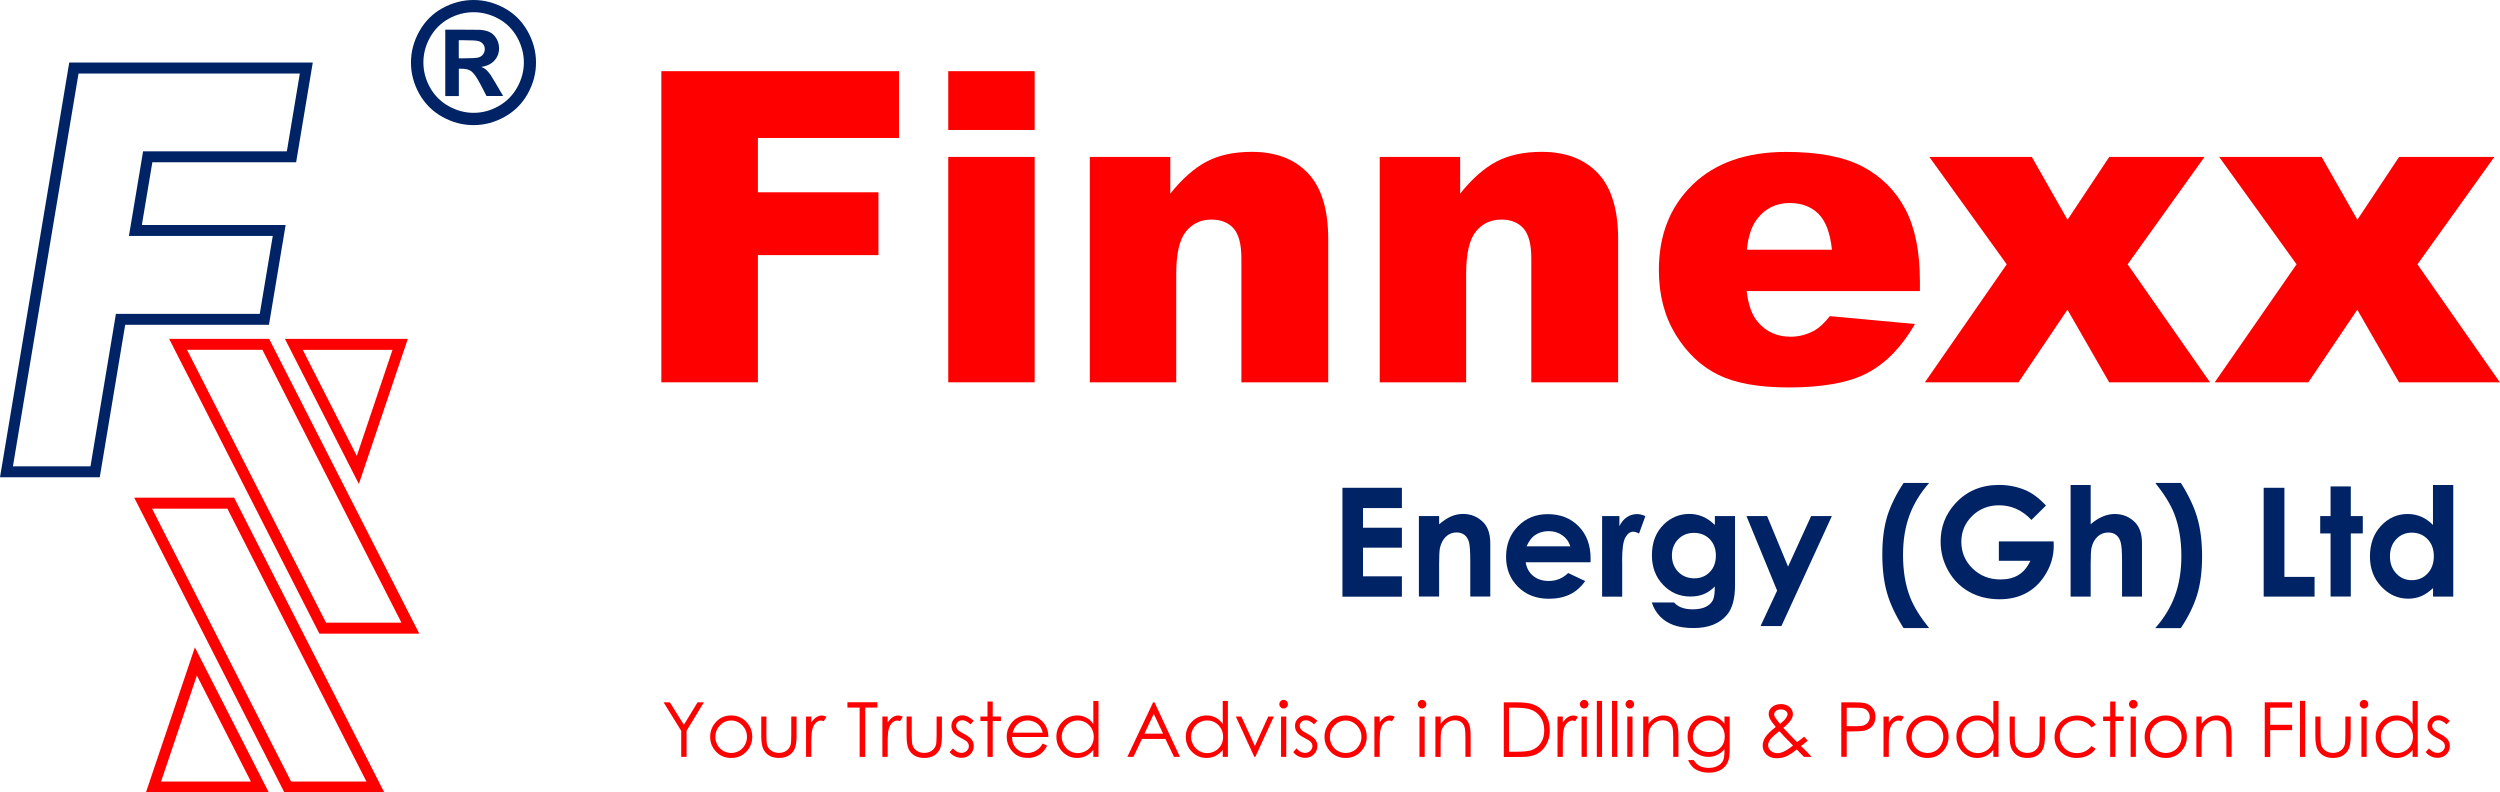 <?xml version="1.0" encoding="utf-8"?>
<!-- Generator: Adobe Illustrator 28.2.0, SVG Export Plug-In . SVG Version: 6.00 Build 0)  -->
<svg version="1.1" id="Layer_1" xmlns="http://www.w3.org/2000/svg" xmlns:xlink="http://www.w3.org/1999/xlink" x="0px" y="0px"
	 viewBox="0 0 349.85 110.9" style="enable-background:new 0 0 349.85 110.9;" xml:space="preserve">
<style type="text/css">
	.st0{fill:#FF0000;}
	.st1{fill:#FFFFFF;}
	.st2{fill:url(#SVGID_1_);}
	.st3{fill:url(#SVGID_00000163074578177891350060000017568458649918061978_);}
	.st4{fill:none;}
	.st5{fill:#002366;}
</style>
<g>
	<g>
		<path class="st0" d="M27.55,94.53l7.56,14.84H22.54L27.55,94.53z M27.27,90.59l-6.85,20.31h17.2L27.27,90.59z"/>
	</g>
	<g>
		<path class="st0" d="M54.93,48.95L49.93,63.8l-7.56-14.84H54.93z M57.07,47.42h-17.2l10.35,20.31L57.07,47.42z"/>
	</g>
	<g>
		<path class="st0" d="M36.72,48.95l19.46,38.19H45.63L26.17,48.95H36.72z M37.66,47.42H23.67L44.7,88.68h13.98L37.66,47.42z"/>
	</g>
	<g>
		<path class="st0" d="M31.82,71.18l19.46,38.19H40.74L21.28,71.18H31.82z M32.76,69.64H18.78L39.8,110.9h13.98L32.76,69.64z"/>
	</g>
	<g>
		<path class="st5" d="M41.96,10.28l-1.82,10.9H21.32h-1.3l-0.21,1.28l-1.47,8.78l-0.3,1.78h1.81h18.32l-1.82,10.9H17.52h-1.3
			l-0.21,1.28l-3.35,20.06H1.81l3.26-19.55L7.4,31.75l1.47-8.78l2.12-12.68h12.66H41.96z M43.77,8.75H23.65H9.69L7.36,22.71
			l-1.47,8.78L3.56,45.46L0,66.79h13.96l3.56-21.34h20.12l2.33-13.96H19.85l1.47-8.78h20.12L43.77,8.75z"/>
	</g>
	<g>
		<path class="st5" d="M66.26,0c1.5,0,2.94,0.38,4.32,1.13c1.38,0.75,2.46,1.83,3.25,3.23c0.79,1.4,1.18,2.87,1.18,4.4
			c0,1.52-0.39,2.98-1.16,4.36c-0.77,1.38-1.85,2.46-3.23,3.23c-1.38,0.77-2.83,1.16-4.36,1.16c-1.52,0-2.98-0.39-4.36-1.16
			c-1.38-0.77-2.46-1.85-3.23-3.23c-0.77-1.38-1.16-2.83-1.16-4.36c0-1.53,0.39-3,1.18-4.4c0.79-1.4,1.87-2.48,3.25-3.23
			C63.32,0.38,64.76,0,66.26,0 M66.27,1.71c-1.2,0-2.36,0.3-3.46,0.9c-1.1,0.6-1.97,1.47-2.61,2.59c-0.64,1.13-0.95,2.31-0.95,3.54
			c0,1.23,0.31,2.39,0.93,3.51c0.62,1.11,1.49,1.98,2.6,2.6c1.11,0.62,2.28,0.94,3.49,0.94c1.23,0,2.39-0.31,3.5-0.94
			c1.11-0.62,1.97-1.49,2.6-2.6c0.62-1.11,0.94-2.28,0.94-3.51c0-1.23-0.32-2.41-0.95-3.54c-0.64-1.13-1.51-1.99-2.62-2.59
			C68.63,2.01,67.48,1.71,66.27,1.71 M62.31,13.43V4.15h1.88c1.77,0,2.76,0.01,2.97,0.02c0.62,0.05,1.11,0.18,1.46,0.37
			c0.35,0.19,0.64,0.49,0.87,0.89c0.23,0.4,0.35,0.84,0.35,1.33c0,0.67-0.22,1.24-0.66,1.72c-0.44,0.48-1.05,0.77-1.84,0.89
			c0.28,0.11,0.5,0.22,0.65,0.35c0.15,0.13,0.36,0.36,0.63,0.71c0.07,0.09,0.3,0.47,0.69,1.13l1.1,1.87h-2.33l-0.78-1.51
			c-0.53-1.01-0.96-1.65-1.3-1.91c-0.34-0.26-0.78-0.39-1.3-0.39h-0.49v3.82H62.31z M64.19,8.16h0.77c1.09,0,1.76-0.04,2.03-0.13
			c0.26-0.08,0.47-0.23,0.62-0.44c0.15-0.21,0.23-0.45,0.23-0.71c0-0.26-0.07-0.49-0.22-0.69c-0.15-0.2-0.36-0.35-0.63-0.43
			c-0.27-0.09-0.95-0.13-2.02-0.13h-0.77V8.16z"/>
	</g>
	<g>
		<path class="st5" d="M187.86,68.26h8.32v2.84h-5.44v2.75h5.44v2.79h-5.44v4.01h5.44v2.85h-8.32V68.26z"/>
		<path class="st5" d="M198.56,72.22h2.83v1.15c0.64-0.54,1.22-0.92,1.74-1.13c0.52-0.21,1.05-0.32,1.6-0.32
			c1.12,0,2.06,0.39,2.84,1.17c0.65,0.66,0.98,1.64,0.98,2.94v7.45h-2.8v-4.93c0-1.34-0.06-2.24-0.18-2.68
			c-0.12-0.44-0.33-0.78-0.63-1.01c-0.3-0.23-0.67-0.35-1.11-0.35c-0.57,0-1.06,0.19-1.47,0.57c-0.41,0.38-0.69,0.91-0.85,1.59
			c-0.08,0.35-0.12,1.11-0.12,2.29v4.52h-2.83V72.22z"/>
		<path class="st5" d="M222.58,78.68h-9.08c0.13,0.8,0.48,1.44,1.05,1.91c0.57,0.47,1.3,0.71,2.18,0.71c1.06,0,1.96-0.37,2.72-1.11
			l2.38,1.12c-0.59,0.84-1.3,1.47-2.13,1.87c-0.83,0.4-1.81,0.61-2.95,0.61c-1.77,0-3.21-0.56-4.32-1.67
			c-1.11-1.11-1.67-2.51-1.67-4.19c0-1.72,0.55-3.15,1.66-4.28c1.11-1.14,2.5-1.7,4.17-1.7c1.77,0,3.22,0.57,4.33,1.7
			c1.11,1.14,1.67,2.64,1.67,4.5L222.58,78.68z M219.75,76.45c-0.19-0.63-0.56-1.14-1.1-1.53c-0.55-0.39-1.19-0.59-1.91-0.59
			c-0.79,0-1.48,0.22-2.07,0.66c-0.37,0.28-0.72,0.76-1.04,1.46H219.75z"/>
		<path class="st5" d="M224.2,72.22h2.42v1.42c0.26-0.56,0.61-0.98,1.05-1.27c0.43-0.29,0.91-0.43,1.43-0.43
			c0.37,0,0.75,0.1,1.15,0.29l-0.88,2.43c-0.33-0.17-0.6-0.25-0.82-0.25c-0.43,0-0.8,0.27-1.1,0.81c-0.3,0.54-0.45,1.59-0.45,3.17
			l0.01,0.55v4.56h-2.81V72.22z"/>
		<path class="st5" d="M239.98,72.22h2.82v9.65c0,1.91-0.38,3.31-1.15,4.2c-1.03,1.21-2.58,1.82-4.65,1.82
			c-1.1,0-2.03-0.14-2.79-0.41c-0.75-0.28-1.39-0.68-1.91-1.22c-0.52-0.54-0.9-1.19-1.15-1.95h3.12c0.28,0.32,0.63,0.56,1.07,0.72
			c0.43,0.16,0.95,0.24,1.54,0.24c0.76,0,1.37-0.12,1.83-0.35c0.46-0.23,0.79-0.54,0.98-0.91c0.19-0.37,0.28-1.01,0.28-1.93
			c-0.5,0.5-1.02,0.85-1.56,1.07c-0.55,0.22-1.16,0.33-1.85,0.33c-1.51,0-2.79-0.55-3.83-1.64c-1.04-1.09-1.56-2.47-1.56-4.14
			c0-1.79,0.55-3.22,1.66-4.31c1-0.98,2.2-1.47,3.58-1.47c0.65,0,1.26,0.12,1.84,0.36c0.58,0.24,1.15,0.63,1.73,1.18V72.22z
			 M237.05,74.57c-0.89,0-1.63,0.3-2.21,0.9c-0.58,0.6-0.87,1.35-0.87,2.25c0,0.94,0.3,1.71,0.89,2.31c0.59,0.6,1.34,0.9,2.24,0.9
			c0.88,0,1.6-0.29,2.17-0.88c0.57-0.59,0.85-1.36,0.85-2.31c0-0.94-0.29-1.7-0.86-2.29C238.69,74.87,237.95,74.57,237.05,74.57z"/>
		<path class="st5" d="M244.4,72.22h2.89l2.93,7.07l3.23-7.07h2.9l-7.06,15.39h-2.92l2.32-4.96L244.4,72.22z"/>
		<path class="st5" d="M266.39,67.58h3.58c-1.23,1.39-2.15,2.89-2.75,4.51c-0.6,1.62-0.91,3.48-0.91,5.56c0,2.26,0.33,4.24,1,5.95
			c0.52,1.32,1.41,2.75,2.65,4.29h-3.58c-1.1-1.75-1.88-3.4-2.31-4.92c-0.44-1.53-0.66-3.33-0.66-5.4c0-2.03,0.23-3.81,0.69-5.33
			C264.58,70.72,265.34,69.17,266.39,67.58z"/>
		<path class="st5" d="M286.32,70.74l-2.04,2.02c-1.29-1.37-2.8-2.05-4.52-2.05c-1.5,0-2.76,0.5-3.77,1.49
			c-1.01,0.99-1.52,2.2-1.52,3.62c0,1.47,0.53,2.72,1.58,3.74s2.35,1.53,3.89,1.53c1,0,1.85-0.21,2.53-0.63
			c0.69-0.42,1.24-1.08,1.66-1.98h-4.41v-2.72h7.66l0.02,0.64c0,1.33-0.35,2.6-1.04,3.79c-0.69,1.19-1.58,2.11-2.68,2.73
			c-1.1,0.63-2.39,0.94-3.86,0.94c-1.58,0-2.99-0.34-4.23-1.03c-1.24-0.69-2.22-1.67-2.94-2.94c-0.72-1.27-1.08-2.64-1.08-4.11
			c0-2.02,0.67-3.77,2-5.26c1.58-1.77,3.64-2.66,6.17-2.66c1.33,0,2.56,0.25,3.72,0.74C284.43,69.02,285.38,69.74,286.32,70.74z"/>
		<path class="st5" d="M289.76,67.87h2.81v5.49c0.55-0.48,1.11-0.83,1.67-1.07c0.56-0.24,1.13-0.36,1.7-0.36
			c1.12,0,2.06,0.39,2.83,1.16c0.66,0.67,0.98,1.65,0.98,2.95v7.45h-2.79v-4.94c0-1.3-0.06-2.19-0.19-2.65
			c-0.12-0.46-0.34-0.81-0.64-1.04c-0.3-0.23-0.67-0.34-1.11-0.34c-0.57,0-1.07,0.19-1.48,0.57c-0.41,0.38-0.7,0.9-0.85,1.55
			c-0.08,0.34-0.12,1.11-0.12,2.32v4.53h-2.81V67.87z"/>
		<path class="st5" d="M305.18,87.9h-3.58c1.23-1.39,2.15-2.89,2.75-4.51c0.6-1.62,0.91-3.47,0.91-5.57c0-2.26-0.34-4.24-1-5.94
			c-0.52-1.32-1.41-2.75-2.65-4.3h3.58c1.1,1.75,1.88,3.4,2.31,4.92c0.44,1.53,0.66,3.33,0.66,5.4c0,2.03-0.23,3.81-0.69,5.33
			C307,84.77,306.24,86.32,305.18,87.9z"/>
		<path class="st5" d="M316.78,68.26h2.9v12.47h4.22v2.76h-7.12V68.26z"/>
		<path class="st5" d="M326.14,68.07h2.83v4.15h1.68v2.43h-1.68v8.83h-2.83v-8.83h-1.45v-2.43h1.45V68.07z"/>
		<path class="st5" d="M340.48,67.87h2.83v15.62h-2.83V82.3c-0.55,0.52-1.11,0.9-1.66,1.13c-0.56,0.23-1.16,0.35-1.8,0.35
			c-1.46,0-2.71-0.56-3.78-1.69s-1.59-2.53-1.59-4.21c0-1.74,0.51-3.17,1.54-4.28c1.03-1.11,2.28-1.67,3.74-1.67
			c0.68,0,1.31,0.13,1.9,0.38c0.59,0.26,1.14,0.64,1.64,1.15V67.87z M337.5,74.54c-0.87,0-1.6,0.31-2.18,0.93
			c-0.58,0.62-0.87,1.41-0.87,2.38c0,0.97,0.29,1.77,0.88,2.4c0.59,0.63,1.31,0.94,2.17,0.94c0.89,0,1.62-0.31,2.21-0.93
			c0.58-0.62,0.88-1.43,0.88-2.43c0-0.98-0.29-1.77-0.88-2.38C339.14,74.85,338.4,74.54,337.5,74.54z"/>
	</g>
	<g>
		<path class="st0" d="M92.86,98.28h0.88l1.96,3.15l1.92-3.15h0.88l-2.42,3.99v3.65h-0.75v-3.65L92.86,98.28z"/>
		<path class="st0" d="M102.32,100.12c0.87,0,1.59,0.32,2.17,0.95c0.52,0.58,0.78,1.26,0.78,2.04c0,0.79-0.27,1.48-0.82,2.07
			c-0.55,0.59-1.26,0.89-2.12,0.89c-0.87,0-1.58-0.3-2.13-0.89c-0.55-0.59-0.82-1.28-0.82-2.07c0-0.78,0.26-1.46,0.78-2.04
			C100.72,100.44,101.44,100.12,102.32,100.12z M102.32,100.83c-0.61,0-1.12,0.22-1.56,0.67c-0.43,0.45-0.65,0.99-0.65,1.62
			c0,0.41,0.1,0.79,0.3,1.14c0.2,0.35,0.47,0.63,0.8,0.82c0.34,0.19,0.71,0.29,1.11,0.29c0.4,0,0.77-0.1,1.11-0.29
			c0.34-0.19,0.6-0.47,0.8-0.82c0.2-0.35,0.3-0.73,0.3-1.14c0-0.63-0.22-1.17-0.65-1.62C103.44,101.06,102.92,100.83,102.32,100.83z
			"/>
		<path class="st0" d="M106.52,100.27h0.73v2.64c0,0.64,0.03,1.09,0.1,1.33c0.1,0.35,0.3,0.62,0.6,0.82c0.29,0.2,0.64,0.3,1.05,0.3
			c0.41,0,0.75-0.1,1.03-0.29c0.28-0.2,0.48-0.45,0.59-0.77c0.07-0.22,0.11-0.68,0.11-1.39v-2.64h0.74v2.77
			c0,0.78-0.09,1.37-0.27,1.76c-0.18,0.39-0.46,0.7-0.82,0.93c-0.37,0.22-0.82,0.34-1.37,0.34c-0.55,0-1.01-0.11-1.38-0.34
			c-0.37-0.22-0.64-0.54-0.83-0.94c-0.18-0.4-0.27-1-0.27-1.81V100.27z"/>
		<path class="st0" d="M112.8,100.27h0.74v0.83c0.22-0.33,0.46-0.57,0.7-0.73c0.25-0.16,0.5-0.24,0.77-0.24
			c0.2,0,0.42,0.06,0.64,0.19l-0.38,0.61c-0.15-0.07-0.28-0.1-0.38-0.1c-0.24,0-0.48,0.1-0.7,0.3s-0.4,0.51-0.51,0.93
			c-0.09,0.32-0.14,0.97-0.14,1.95v1.91h-0.74V100.27z"/>
		<path class="st0" d="M118.59,99.02v-0.75h4.19v0.75h-1.7v6.9h-0.78v-6.9H118.59z"/>
		<path class="st0" d="M123.48,100.27h0.74v0.83c0.22-0.33,0.46-0.57,0.7-0.73c0.25-0.16,0.5-0.24,0.77-0.24
			c0.2,0,0.42,0.06,0.64,0.19l-0.38,0.61c-0.15-0.07-0.28-0.1-0.38-0.1c-0.24,0-0.48,0.1-0.7,0.3s-0.4,0.51-0.51,0.93
			c-0.09,0.32-0.14,0.97-0.14,1.95v1.91h-0.74V100.27z"/>
		<path class="st0" d="M126.86,100.27h0.73v2.64c0,0.64,0.03,1.09,0.1,1.33c0.1,0.35,0.3,0.62,0.6,0.82c0.29,0.2,0.64,0.3,1.05,0.3
			c0.41,0,0.75-0.1,1.03-0.29c0.28-0.2,0.48-0.45,0.59-0.77c0.07-0.22,0.11-0.68,0.11-1.39v-2.64h0.74v2.77
			c0,0.78-0.09,1.37-0.27,1.76c-0.18,0.39-0.46,0.7-0.82,0.93c-0.37,0.22-0.82,0.34-1.37,0.34c-0.55,0-1.01-0.11-1.38-0.34
			c-0.37-0.22-0.64-0.54-0.83-0.94c-0.18-0.4-0.27-1-0.27-1.81V100.27z"/>
		<path class="st0" d="M136.27,100.88l-0.47,0.48c-0.39-0.38-0.77-0.57-1.14-0.57c-0.24,0-0.44,0.08-0.61,0.23
			c-0.17,0.16-0.25,0.34-0.25,0.55c0,0.18,0.07,0.36,0.21,0.52c0.14,0.17,0.43,0.37,0.87,0.6c0.54,0.28,0.91,0.55,1.1,0.81
			c0.19,0.26,0.29,0.56,0.29,0.89c0,0.46-0.16,0.86-0.49,1.18c-0.33,0.32-0.73,0.48-1.22,0.48c-0.33,0-0.64-0.07-0.93-0.21
			c-0.3-0.14-0.54-0.34-0.74-0.59l0.46-0.52c0.37,0.42,0.77,0.63,1.18,0.63c0.29,0,0.54-0.09,0.74-0.28
			c0.21-0.19,0.31-0.41,0.31-0.66c0-0.21-0.07-0.39-0.2-0.56c-0.14-0.16-0.44-0.36-0.92-0.6c-0.51-0.26-0.86-0.52-1.04-0.78
			c-0.18-0.26-0.28-0.55-0.28-0.88c0-0.43,0.15-0.79,0.44-1.07c0.29-0.28,0.66-0.43,1.11-0.43
			C135.22,100.12,135.74,100.37,136.27,100.88z"/>
		<path class="st0" d="M138.19,98.17h0.73v2.1h1.15v0.63h-1.15v5.02h-0.73v-5.02h-0.99v-0.63h0.99V98.17z"/>
		<path class="st0" d="M145.92,104.04l0.61,0.32c-0.2,0.39-0.43,0.71-0.7,0.96c-0.26,0.24-0.56,0.43-0.89,0.55
			c-0.33,0.13-0.7,0.19-1.12,0.19c-0.92,0-1.64-0.3-2.16-0.91c-0.52-0.6-0.78-1.29-0.78-2.05c0-0.72,0.22-1.36,0.66-1.92
			c0.56-0.71,1.31-1.07,2.24-1.07c0.96,0,1.73,0.37,2.31,1.1c0.41,0.52,0.62,1.16,0.62,1.93h-5.09c0.01,0.66,0.22,1.2,0.63,1.61
			c0.41,0.42,0.91,0.63,1.5,0.63c0.29,0,0.57-0.05,0.84-0.15c0.27-0.1,0.5-0.23,0.69-0.4C145.49,104.68,145.7,104.41,145.92,104.04z
			 M145.92,102.52c-0.1-0.39-0.24-0.7-0.42-0.93c-0.19-0.23-0.43-0.42-0.74-0.56c-0.31-0.14-0.63-0.21-0.96-0.21
			c-0.56,0-1.03,0.18-1.43,0.54c-0.29,0.26-0.51,0.65-0.66,1.17H145.92z"/>
		<path class="st0" d="M153.72,98.08v7.84h-0.72v-0.97c-0.3,0.37-0.65,0.65-1.03,0.84c-0.38,0.19-0.79,0.28-1.24,0.28
			c-0.8,0-1.48-0.29-2.05-0.87c-0.57-0.58-0.85-1.29-0.85-2.12c0-0.81,0.29-1.51,0.86-2.09c0.57-0.58,1.26-0.87,2.06-0.87
			c0.46,0,0.88,0.1,1.26,0.3c0.38,0.2,0.71,0.49,0.99,0.89v-3.22H153.72z M150.82,100.82c-0.4,0-0.78,0.1-1.12,0.3
			c-0.34,0.2-0.62,0.48-0.82,0.84c-0.2,0.36-0.3,0.74-0.3,1.14c0,0.4,0.1,0.78,0.31,1.14c0.2,0.36,0.48,0.65,0.82,0.85
			c0.34,0.2,0.71,0.3,1.11,0.3c0.4,0,0.77-0.1,1.13-0.3s0.63-0.47,0.82-0.81c0.19-0.34,0.29-0.73,0.29-1.16
			c0-0.65-0.22-1.2-0.65-1.64C151.98,101.04,151.45,100.82,150.82,100.82z"/>
		<path class="st0" d="M161.56,98.28l3.56,7.64h-0.83l-1.2-2.51h-3.29l-1.19,2.51h-0.85l3.61-7.64H161.56z M161.46,99.9l-1.31,2.77
			h2.61L161.46,99.9z"/>
		<path class="st0" d="M171.83,98.08v7.84h-0.72v-0.97c-0.3,0.37-0.65,0.65-1.03,0.84c-0.38,0.19-0.79,0.28-1.24,0.28
			c-0.8,0-1.48-0.29-2.05-0.87c-0.57-0.58-0.85-1.29-0.85-2.12c0-0.81,0.29-1.51,0.86-2.09c0.57-0.58,1.26-0.87,2.06-0.87
			c0.46,0,0.88,0.1,1.26,0.3c0.38,0.2,0.71,0.49,0.99,0.89v-3.22H171.83z M168.92,100.82c-0.4,0-0.78,0.1-1.12,0.3
			c-0.34,0.2-0.62,0.48-0.82,0.84c-0.2,0.36-0.3,0.74-0.3,1.14c0,0.4,0.1,0.78,0.31,1.14c0.2,0.36,0.48,0.65,0.82,0.85
			c0.34,0.2,0.71,0.3,1.11,0.3c0.4,0,0.78-0.1,1.13-0.3c0.36-0.2,0.63-0.47,0.82-0.81c0.19-0.34,0.29-0.73,0.29-1.16
			c0-0.65-0.22-1.2-0.65-1.64C170.08,101.04,169.55,100.82,168.92,100.82z"/>
		<path class="st0" d="M172.94,100.27h0.77l1.9,4.12l1.87-4.12h0.78l-2.59,5.65h-0.14L172.94,100.27z"/>
		<path class="st0" d="M179.63,97.94c0.17,0,0.31,0.06,0.42,0.18c0.12,0.12,0.18,0.26,0.18,0.43c0,0.16-0.06,0.3-0.18,0.42
			c-0.12,0.12-0.26,0.18-0.42,0.18c-0.16,0-0.3-0.06-0.42-0.18c-0.12-0.12-0.18-0.26-0.18-0.42c0-0.17,0.06-0.31,0.18-0.43
			C179.33,98,179.47,97.94,179.63,97.94z M179.27,100.27h0.73v5.65h-0.73V100.27z"/>
		<path class="st0" d="M184.35,100.88l-0.47,0.48c-0.39-0.38-0.77-0.57-1.14-0.57c-0.24,0-0.44,0.08-0.61,0.23
			c-0.17,0.16-0.25,0.34-0.25,0.55c0,0.18,0.07,0.36,0.21,0.52c0.14,0.17,0.43,0.37,0.87,0.6c0.54,0.28,0.91,0.55,1.1,0.81
			c0.19,0.26,0.29,0.56,0.29,0.89c0,0.46-0.16,0.86-0.49,1.18c-0.33,0.32-0.73,0.48-1.22,0.48c-0.33,0-0.64-0.07-0.93-0.21
			s-0.54-0.34-0.74-0.59l0.46-0.52c0.37,0.42,0.77,0.63,1.18,0.63c0.29,0,0.54-0.09,0.74-0.28c0.2-0.19,0.31-0.41,0.31-0.66
			c0-0.21-0.07-0.39-0.2-0.56c-0.14-0.16-0.44-0.36-0.92-0.6c-0.51-0.26-0.86-0.52-1.04-0.78c-0.18-0.26-0.28-0.55-0.28-0.88
			c0-0.43,0.15-0.79,0.44-1.07c0.29-0.28,0.66-0.43,1.11-0.43C183.3,100.12,183.82,100.37,184.35,100.88z"/>
		<path class="st0" d="M188.31,100.12c0.87,0,1.59,0.32,2.17,0.95c0.52,0.58,0.78,1.26,0.78,2.04c0,0.79-0.28,1.48-0.83,2.07
			c-0.55,0.59-1.26,0.89-2.12,0.89c-0.87,0-1.58-0.3-2.13-0.89c-0.55-0.59-0.83-1.28-0.83-2.07c0-0.78,0.26-1.46,0.78-2.04
			C186.72,100.44,187.44,100.12,188.31,100.12z M188.31,100.83c-0.6,0-1.12,0.22-1.56,0.67c-0.43,0.45-0.65,0.99-0.65,1.62
			c0,0.41,0.1,0.79,0.3,1.14c0.2,0.35,0.47,0.63,0.8,0.82c0.34,0.19,0.71,0.29,1.11,0.29c0.4,0,0.77-0.1,1.11-0.29
			c0.34-0.19,0.6-0.47,0.8-0.82c0.2-0.35,0.3-0.73,0.3-1.14c0-0.63-0.22-1.17-0.65-1.62C189.43,101.06,188.91,100.83,188.31,100.83z
			"/>
		<path class="st0" d="M192.33,100.27h0.74v0.83c0.22-0.33,0.46-0.57,0.7-0.73c0.25-0.16,0.5-0.24,0.77-0.24
			c0.2,0,0.42,0.06,0.64,0.19l-0.38,0.61c-0.15-0.07-0.28-0.1-0.38-0.1c-0.24,0-0.48,0.1-0.7,0.3s-0.4,0.51-0.51,0.93
			c-0.09,0.32-0.14,0.97-0.14,1.95v1.91h-0.74V100.27z"/>
		<path class="st0" d="M199,97.94c0.17,0,0.31,0.06,0.42,0.18c0.12,0.12,0.18,0.26,0.18,0.43c0,0.16-0.06,0.3-0.18,0.42
			c-0.12,0.12-0.26,0.18-0.42,0.18c-0.16,0-0.3-0.06-0.42-0.18s-0.18-0.26-0.18-0.42c0-0.17,0.06-0.31,0.18-0.43
			C198.7,98,198.84,97.94,199,97.94z M198.64,100.27h0.73v5.65h-0.73V100.27z"/>
		<path class="st0" d="M200.88,100.27h0.73v1.01c0.29-0.39,0.61-0.68,0.97-0.87c0.35-0.19,0.74-0.29,1.15-0.29
			c0.42,0,0.8,0.11,1.12,0.32c0.33,0.21,0.57,0.5,0.72,0.87c0.16,0.36,0.23,0.93,0.23,1.7v2.91h-0.73v-2.7
			c0-0.65-0.03-1.09-0.08-1.3c-0.08-0.37-0.25-0.66-0.48-0.84c-0.24-0.19-0.55-0.28-0.94-0.28c-0.44,0-0.83,0.15-1.18,0.44
			c-0.35,0.29-0.58,0.65-0.69,1.08c-0.07,0.28-0.1,0.79-0.1,1.54v2.07h-0.73V100.27z"/>
		<path class="st0" d="M210.44,105.92v-7.64h1.58c1.14,0,1.97,0.09,2.49,0.28c0.74,0.26,1.32,0.71,1.74,1.35
			c0.42,0.64,0.63,1.4,0.63,2.29c0,0.77-0.17,1.44-0.5,2.02c-0.33,0.58-0.76,1.01-1.29,1.29c-0.53,0.28-1.27,0.42-2.22,0.42H210.44z
			 M211.17,105.2h0.88c1.06,0,1.79-0.07,2.2-0.2c0.57-0.19,1.03-0.52,1.36-1.01c0.33-0.49,0.49-1.08,0.49-1.78
			c0-0.74-0.18-1.37-0.54-1.89c-0.36-0.52-0.85-0.88-1.49-1.07c-0.48-0.15-1.27-0.22-2.36-0.22h-0.54V105.2z"/>
		<path class="st0" d="M217.96,100.27h0.74v0.83c0.22-0.33,0.46-0.57,0.7-0.73s0.5-0.24,0.77-0.24c0.2,0,0.42,0.06,0.64,0.19
			l-0.38,0.61c-0.15-0.07-0.28-0.1-0.38-0.1c-0.24,0-0.48,0.1-0.7,0.3s-0.4,0.51-0.51,0.93c-0.09,0.32-0.14,0.97-0.14,1.95v1.91
			h-0.74V100.27z"/>
		<path class="st0" d="M221.69,97.94c0.17,0,0.31,0.06,0.42,0.18c0.12,0.12,0.18,0.26,0.18,0.43c0,0.16-0.06,0.3-0.18,0.42
			s-0.26,0.18-0.42,0.18c-0.16,0-0.3-0.06-0.42-0.18c-0.12-0.12-0.18-0.26-0.18-0.42c0-0.17,0.06-0.31,0.18-0.43
			C221.39,98,221.53,97.94,221.69,97.94z M221.33,100.27h0.73v5.65h-0.73V100.27z"/>
		<path class="st0" d="M223.46,98.08h0.73v7.84h-0.73V98.08z"/>
		<path class="st0" d="M225.59,98.08h0.73v7.84h-0.73V98.08z"/>
		<path class="st0" d="M228.08,97.94c0.17,0,0.31,0.06,0.42,0.18c0.12,0.12,0.18,0.26,0.18,0.43c0,0.16-0.06,0.3-0.18,0.42
			c-0.12,0.12-0.26,0.18-0.42,0.18c-0.16,0-0.3-0.06-0.42-0.18c-0.12-0.12-0.18-0.26-0.18-0.42c0-0.17,0.06-0.31,0.18-0.43
			C227.78,98,227.92,97.94,228.08,97.94z M227.72,100.27h0.73v5.65h-0.73V100.27z"/>
		<path class="st0" d="M229.96,100.27h0.73v1.01c0.29-0.39,0.61-0.68,0.97-0.87c0.35-0.19,0.74-0.29,1.15-0.29
			c0.42,0,0.8,0.11,1.12,0.32c0.33,0.21,0.57,0.5,0.72,0.87c0.16,0.36,0.23,0.93,0.23,1.7v2.91h-0.73v-2.7
			c0-0.65-0.03-1.09-0.08-1.3c-0.08-0.37-0.25-0.66-0.48-0.84c-0.24-0.19-0.55-0.28-0.94-0.28c-0.44,0-0.83,0.15-1.18,0.44
			c-0.35,0.29-0.58,0.65-0.69,1.08c-0.07,0.28-0.1,0.79-0.1,1.54v2.07h-0.73V100.27z"/>
		<path class="st0" d="M241.32,100.27h0.73v4.5c0,0.79-0.07,1.37-0.21,1.74c-0.19,0.52-0.52,0.92-0.99,1.2
			c-0.47,0.28-1.04,0.42-1.7,0.42c-0.48,0-0.92-0.07-1.31-0.21c-0.39-0.14-0.7-0.32-0.94-0.55c-0.24-0.23-0.47-0.57-0.67-1.01h0.79
			c0.21,0.37,0.49,0.65,0.83,0.83c0.34,0.18,0.76,0.27,1.26,0.27c0.5,0,0.91-0.09,1.26-0.28c0.34-0.18,0.59-0.42,0.73-0.7
			c0.15-0.28,0.22-0.73,0.22-1.35v-0.29c-0.27,0.35-0.61,0.61-1,0.8s-0.81,0.28-1.26,0.28c-0.52,0-1.01-0.13-1.47-0.39
			s-0.81-0.61-1.06-1.04c-0.25-0.44-0.37-0.92-0.37-1.44c0-0.52,0.13-1.01,0.39-1.46c0.26-0.45,0.62-0.81,1.08-1.07
			c0.46-0.26,0.94-0.39,1.45-0.39c0.42,0,0.82,0.09,1.18,0.26c0.37,0.17,0.72,0.46,1.06,0.87V100.27z M239.18,100.82
			c-0.41,0-0.8,0.1-1.15,0.3c-0.35,0.2-0.63,0.47-0.83,0.83c-0.2,0.35-0.3,0.73-0.3,1.14c0,0.62,0.21,1.13,0.62,1.54
			c0.42,0.41,0.95,0.61,1.62,0.61c0.67,0,1.21-0.2,1.61-0.6c0.41-0.4,0.61-0.93,0.61-1.58c0-0.43-0.09-0.81-0.28-1.14
			c-0.19-0.33-0.45-0.6-0.8-0.79C239.94,100.92,239.57,100.82,239.18,100.82z"/>
		<path class="st0" d="M252.46,103.09l0.52,0.55c-0.33,0.29-0.65,0.55-0.95,0.76c0.21,0.19,0.48,0.45,0.81,0.79
			c0.26,0.26,0.49,0.51,0.68,0.73h-1.07l-1.01-1.04c-0.64,0.51-1.15,0.85-1.55,1c-0.4,0.16-0.82,0.23-1.26,0.23
			c-0.59,0-1.06-0.17-1.42-0.51c-0.36-0.34-0.54-0.76-0.54-1.27c0-0.38,0.12-0.76,0.36-1.15c0.24-0.38,0.73-0.87,1.47-1.45
			c-0.42-0.51-0.69-0.88-0.81-1.12c-0.12-0.24-0.18-0.47-0.18-0.69c0-0.38,0.15-0.7,0.44-0.95c0.34-0.29,0.76-0.44,1.27-0.44
			c0.32,0,0.61,0.06,0.87,0.19c0.26,0.13,0.46,0.3,0.6,0.52c0.14,0.22,0.21,0.45,0.21,0.69c0,0.26-0.09,0.53-0.27,0.82
			c-0.18,0.29-0.54,0.66-1.07,1.11l1.16,1.22l0.76,0.77C251.9,103.56,252.23,103.31,252.46,103.09z M249.01,102.32
			c-0.65,0.49-1.07,0.88-1.28,1.17c-0.2,0.29-0.3,0.56-0.3,0.8c0,0.29,0.12,0.55,0.37,0.77c0.25,0.22,0.55,0.34,0.91,0.34
			c0.27,0,0.54-0.06,0.8-0.17c0.41-0.18,0.88-0.48,1.41-0.9l-1.21-1.24C249.5,102.87,249.27,102.61,249.01,102.32z M249.11,101.3
			c0.37-0.29,0.65-0.57,0.84-0.85c0.13-0.2,0.2-0.37,0.2-0.52c0-0.18-0.09-0.33-0.26-0.46c-0.17-0.13-0.4-0.19-0.69-0.19
			c-0.27,0-0.49,0.07-0.66,0.2c-0.17,0.13-0.26,0.29-0.26,0.47c0,0.14,0.03,0.27,0.1,0.39C248.56,100.63,248.8,100.95,249.11,101.3z
			"/>
		<path class="st0" d="M257.67,98.28h1.52c0.87,0,1.46,0.04,1.77,0.11c0.44,0.11,0.79,0.33,1.07,0.66c0.28,0.33,0.42,0.75,0.42,1.26
			c0,0.51-0.14,0.93-0.41,1.26c-0.27,0.33-0.64,0.55-1.12,0.67c-0.35,0.08-0.99,0.12-1.94,0.12h-0.55v3.55h-0.76V98.28z
			 M258.43,99.02v2.59l1.29,0.02c0.52,0,0.91-0.05,1.15-0.14c0.24-0.1,0.43-0.25,0.57-0.46c0.14-0.21,0.21-0.45,0.21-0.71
			c0-0.26-0.07-0.49-0.21-0.7c-0.14-0.21-0.32-0.36-0.55-0.45c-0.23-0.09-0.6-0.13-1.11-0.13H258.43z"/>
		<path class="st0" d="M263.58,100.27h0.74v0.83c0.22-0.33,0.46-0.57,0.7-0.73c0.25-0.16,0.5-0.24,0.77-0.24
			c0.2,0,0.42,0.06,0.64,0.19l-0.38,0.61c-0.15-0.07-0.28-0.1-0.38-0.1c-0.24,0-0.48,0.1-0.7,0.3c-0.23,0.2-0.4,0.51-0.51,0.93
			c-0.09,0.32-0.14,0.97-0.14,1.95v1.91h-0.74V100.27z"/>
		<path class="st0" d="M269.73,100.12c0.87,0,1.59,0.32,2.17,0.95c0.52,0.58,0.78,1.26,0.78,2.04c0,0.79-0.28,1.48-0.83,2.07
			c-0.55,0.59-1.26,0.89-2.12,0.89c-0.87,0-1.58-0.3-2.13-0.89c-0.55-0.59-0.83-1.28-0.83-2.07c0-0.78,0.26-1.46,0.78-2.04
			C268.13,100.44,268.86,100.12,269.73,100.12z M269.73,100.83c-0.6,0-1.12,0.22-1.56,0.67c-0.43,0.45-0.65,0.99-0.65,1.62
			c0,0.41,0.1,0.79,0.3,1.14c0.2,0.35,0.47,0.63,0.8,0.82c0.34,0.19,0.71,0.29,1.11,0.29c0.4,0,0.77-0.1,1.11-0.29
			c0.34-0.19,0.6-0.47,0.8-0.82c0.2-0.35,0.3-0.73,0.3-1.14c0-0.63-0.22-1.17-0.65-1.62C270.85,101.06,270.33,100.83,269.73,100.83z
			"/>
		<path class="st0" d="M279.67,98.08v7.84h-0.72v-0.97c-0.3,0.37-0.65,0.65-1.03,0.84c-0.38,0.19-0.79,0.28-1.24,0.28
			c-0.8,0-1.48-0.29-2.05-0.87c-0.57-0.58-0.85-1.29-0.85-2.12c0-0.81,0.29-1.51,0.86-2.09c0.57-0.58,1.26-0.87,2.06-0.87
			c0.46,0,0.88,0.1,1.26,0.3c0.38,0.2,0.71,0.49,0.99,0.89v-3.22H279.67z M276.76,100.82c-0.4,0-0.78,0.1-1.12,0.3
			c-0.34,0.2-0.62,0.48-0.82,0.84c-0.2,0.36-0.3,0.74-0.3,1.14c0,0.4,0.1,0.78,0.31,1.14c0.2,0.36,0.48,0.65,0.82,0.85
			c0.34,0.2,0.71,0.3,1.11,0.3c0.4,0,0.78-0.1,1.13-0.3c0.36-0.2,0.63-0.47,0.82-0.81c0.19-0.34,0.29-0.73,0.29-1.16
			c0-0.65-0.22-1.2-0.65-1.64C277.92,101.04,277.39,100.82,276.76,100.82z"/>
		<path class="st0" d="M281.22,100.27h0.73v2.64c0,0.64,0.03,1.09,0.1,1.33c0.1,0.35,0.3,0.62,0.6,0.82c0.29,0.2,0.64,0.3,1.05,0.3
			c0.41,0,0.75-0.1,1.03-0.29c0.28-0.2,0.48-0.45,0.59-0.77c0.07-0.22,0.11-0.68,0.11-1.39v-2.64h0.74v2.77
			c0,0.78-0.09,1.37-0.27,1.76c-0.18,0.39-0.46,0.7-0.82,0.93c-0.37,0.22-0.82,0.34-1.37,0.34c-0.55,0-1.01-0.11-1.38-0.34
			c-0.37-0.22-0.64-0.54-0.83-0.94s-0.27-1-0.27-1.81V100.27z"/>
		<path class="st0" d="M293.27,101.44l-0.58,0.36c-0.5-0.66-1.18-0.99-2.04-0.99c-0.69,0-1.26,0.22-1.72,0.66
			c-0.45,0.44-0.68,0.98-0.68,1.61c0,0.41,0.1,0.8,0.31,1.16c0.21,0.36,0.5,0.65,0.86,0.85c0.36,0.2,0.77,0.3,1.23,0.3
			c0.83,0,1.51-0.33,2.03-0.99l0.58,0.38c-0.27,0.41-0.63,0.72-1.09,0.95c-0.46,0.22-0.97,0.34-1.56,0.34
			c-0.89,0-1.63-0.28-2.22-0.85c-0.59-0.57-0.88-1.26-0.88-2.07c0-0.55,0.14-1.06,0.41-1.53c0.28-0.47,0.65-0.84,1.14-1.1
			c0.48-0.26,1.02-0.39,1.62-0.39c0.37,0,0.74,0.06,1.08,0.17c0.35,0.11,0.64,0.26,0.89,0.45
			C292.89,100.92,293.1,101.16,293.27,101.44z"/>
		<path class="st0" d="M295.3,98.17h0.73v2.1h1.15v0.63h-1.15v5.02h-0.73v-5.02h-0.99v-0.63h0.99V98.17z"/>
		<path class="st0" d="M298.53,97.94c0.17,0,0.31,0.06,0.42,0.18c0.12,0.12,0.18,0.26,0.18,0.43c0,0.16-0.06,0.3-0.18,0.42
			s-0.26,0.18-0.42,0.18c-0.16,0-0.3-0.06-0.42-0.18c-0.12-0.12-0.18-0.26-0.18-0.42c0-0.17,0.06-0.31,0.18-0.43
			C298.22,98,298.36,97.94,298.53,97.94z M298.16,100.27h0.73v5.65h-0.73V100.27z"/>
		<path class="st0" d="M303.08,100.12c0.87,0,1.59,0.32,2.17,0.95c0.52,0.58,0.78,1.26,0.78,2.04c0,0.79-0.28,1.48-0.83,2.07
			c-0.55,0.59-1.26,0.89-2.12,0.89c-0.87,0-1.58-0.3-2.13-0.89c-0.55-0.59-0.83-1.28-0.83-2.07c0-0.78,0.26-1.46,0.78-2.04
			C301.48,100.44,302.2,100.12,303.08,100.12z M303.08,100.83c-0.6,0-1.12,0.22-1.56,0.67c-0.43,0.45-0.65,0.99-0.65,1.62
			c0,0.41,0.1,0.79,0.3,1.14c0.2,0.35,0.47,0.63,0.8,0.82c0.34,0.19,0.71,0.29,1.11,0.29c0.4,0,0.77-0.1,1.11-0.29
			c0.34-0.19,0.6-0.47,0.8-0.82c0.2-0.35,0.3-0.73,0.3-1.14c0-0.63-0.22-1.17-0.65-1.62C304.2,101.06,303.68,100.83,303.08,100.83z"
			/>
		<path class="st0" d="M307.37,100.27h0.73v1.01c0.29-0.39,0.61-0.68,0.97-0.87c0.35-0.19,0.74-0.29,1.15-0.29
			c0.42,0,0.8,0.11,1.12,0.32c0.33,0.21,0.57,0.5,0.72,0.87c0.16,0.36,0.23,0.93,0.23,1.7v2.91h-0.73v-2.7
			c0-0.65-0.03-1.09-0.08-1.3c-0.08-0.37-0.25-0.66-0.48-0.84c-0.24-0.19-0.55-0.28-0.94-0.28c-0.44,0-0.83,0.15-1.18,0.44
			c-0.35,0.29-0.58,0.65-0.69,1.08c-0.07,0.28-0.1,0.79-0.1,1.54v2.07h-0.73V100.27z"/>
		<path class="st0" d="M316.93,98.28h3.83v0.75h-3.07v2.4h3.07v0.75h-3.07v3.75h-0.76V98.28z"/>
		<path class="st0" d="M321.86,98.08h0.73v7.84h-0.73V98.08z"/>
		<path class="st0" d="M324,100.27h0.73v2.64c0,0.64,0.03,1.09,0.1,1.33c0.1,0.35,0.3,0.62,0.6,0.82c0.29,0.2,0.64,0.3,1.05,0.3
			c0.41,0,0.75-0.1,1.03-0.29c0.28-0.2,0.48-0.45,0.59-0.77c0.07-0.22,0.11-0.68,0.11-1.39v-2.64h0.74v2.77
			c0,0.78-0.09,1.37-0.27,1.76c-0.18,0.39-0.46,0.7-0.82,0.93c-0.37,0.22-0.82,0.34-1.37,0.34s-1.01-0.11-1.38-0.34
			c-0.37-0.22-0.64-0.54-0.83-0.94c-0.18-0.4-0.27-1-0.27-1.81V100.27z"/>
		<path class="st0" d="M330.82,97.94c0.17,0,0.31,0.06,0.42,0.18c0.12,0.12,0.18,0.26,0.18,0.43c0,0.16-0.06,0.3-0.18,0.42
			s-0.26,0.18-0.42,0.18c-0.16,0-0.3-0.06-0.42-0.18c-0.12-0.12-0.18-0.26-0.18-0.42c0-0.17,0.06-0.31,0.18-0.43
			C330.52,98,330.66,97.94,330.82,97.94z M330.46,100.27h0.73v5.65h-0.73V100.27z"/>
		<path class="st0" d="M338.34,98.08v7.84h-0.72v-0.97c-0.3,0.37-0.65,0.65-1.03,0.84c-0.38,0.19-0.79,0.28-1.24,0.28
			c-0.8,0-1.48-0.29-2.05-0.87c-0.57-0.58-0.85-1.29-0.85-2.12c0-0.81,0.29-1.51,0.86-2.09c0.57-0.58,1.26-0.87,2.06-0.87
			c0.46,0,0.88,0.1,1.26,0.3c0.38,0.2,0.71,0.49,0.99,0.89v-3.22H338.34z M335.43,100.82c-0.4,0-0.78,0.1-1.12,0.3
			c-0.34,0.2-0.62,0.48-0.82,0.84c-0.2,0.36-0.3,0.74-0.3,1.14c0,0.4,0.1,0.78,0.31,1.14c0.2,0.36,0.48,0.65,0.82,0.85
			c0.34,0.2,0.71,0.3,1.11,0.3c0.4,0,0.78-0.1,1.13-0.3c0.36-0.2,0.63-0.47,0.82-0.81c0.19-0.34,0.29-0.73,0.29-1.16
			c0-0.65-0.22-1.2-0.65-1.64C336.59,101.04,336.06,100.82,335.43,100.82z"/>
		<path class="st0" d="M342.83,100.88l-0.47,0.48c-0.39-0.38-0.77-0.57-1.14-0.57c-0.24,0-0.44,0.08-0.61,0.23
			c-0.17,0.16-0.25,0.34-0.25,0.55c0,0.18,0.07,0.36,0.21,0.52c0.14,0.17,0.43,0.37,0.87,0.6c0.54,0.28,0.91,0.55,1.1,0.81
			c0.19,0.26,0.29,0.56,0.29,0.89c0,0.46-0.16,0.86-0.49,1.18c-0.33,0.32-0.73,0.48-1.22,0.48c-0.33,0-0.64-0.07-0.93-0.21
			s-0.54-0.34-0.74-0.59l0.46-0.52c0.37,0.42,0.77,0.63,1.18,0.63c0.29,0,0.54-0.09,0.74-0.28c0.2-0.19,0.31-0.41,0.31-0.66
			c0-0.21-0.07-0.39-0.2-0.56c-0.14-0.16-0.44-0.36-0.92-0.6c-0.51-0.26-0.86-0.52-1.04-0.78c-0.18-0.26-0.28-0.55-0.28-0.88
			c0-0.43,0.15-0.79,0.44-1.07c0.29-0.28,0.66-0.43,1.11-0.43C341.78,100.12,342.3,100.37,342.83,100.88z"/>
	</g>
	<g>
		<path class="st0" d="M92.55,9.96h33.26v9.35h-19.75v7.6h16.87v8.79h-16.87V53.5H92.55V9.96z"/>
		<path class="st0" d="M132.7,9.96h12.09v8.23H132.7V9.96z M132.7,21.96h12.09V53.5H132.7V21.96z"/>
		<path class="st0" d="M152.51,21.96h11.26v5.14c1.68-2.1,3.39-3.6,5.11-4.5c1.72-0.9,3.82-1.35,6.3-1.35
			c3.35,0,5.96,0.99,7.85,2.98c1.89,1.99,2.84,5.06,2.84,9.22V53.5h-12.15V36.16c0-1.98-0.37-3.38-1.1-4.2
			c-0.73-0.82-1.76-1.23-3.09-1.23c-1.47,0-2.65,0.55-3.56,1.66c-0.91,1.11-1.37,3.1-1.37,5.97V53.5h-12.09V21.96z"/>
		<path class="st0" d="M193.07,21.96h11.26v5.14c1.68-2.1,3.39-3.6,5.11-4.5c1.72-0.9,3.82-1.35,6.3-1.35
			c3.35,0,5.96,0.99,7.86,2.98c1.89,1.99,2.84,5.06,2.84,9.22V53.5h-12.15V36.16c0-1.98-0.37-3.38-1.1-4.2
			c-0.73-0.82-1.76-1.23-3.09-1.23c-1.47,0-2.65,0.55-3.56,1.66c-0.91,1.11-1.37,3.1-1.37,5.97V53.5h-12.09V21.96z"/>
		<path class="st0" d="M268.66,40.73h-24.23c0.22,1.94,0.74,3.39,1.57,4.34c1.17,1.37,2.69,2.05,4.57,2.05
			c1.19,0,2.32-0.3,3.39-0.89c0.65-0.38,1.36-1.04,2.11-1.99l11.91,1.1c-1.82,3.17-4.02,5.44-6.59,6.82
			c-2.57,1.38-6.27,2.06-11.08,2.06c-4.18,0-7.46-0.59-9.86-1.77c-2.4-1.18-4.38-3.05-5.95-5.61c-1.57-2.56-2.36-5.58-2.36-9.04
			c0-4.93,1.58-8.92,4.74-11.97c3.16-3.05,7.52-4.57,13.08-4.57c4.51,0,8.08,0.68,10.69,2.05c2.61,1.37,4.6,3.35,5.97,5.94
			c1.37,2.59,2.05,5.97,2.05,10.13V40.73z M256.36,34.94c-0.24-2.34-0.87-4.01-1.89-5.02c-1.02-1.01-2.36-1.51-4.02-1.51
			c-1.92,0-3.46,0.76-4.6,2.29c-0.73,0.95-1.2,2.37-1.4,4.25H256.36z"/>
		<path class="st0" d="M269.99,21.96h14.34l5,8.79l5.84-8.79h13.33l-10.76,15.03l11.53,16.51h-14.11l-5.84-10.16l-6.85,10.16h-13.1
			l11.45-16.51L269.99,21.96z"/>
		<path class="st0" d="M310.55,21.96h14.34l5,8.79l5.84-8.79h13.33l-10.76,15.03l11.53,16.51h-14.11l-5.84-10.16l-6.85,10.16h-13.1
			l11.45-16.51L310.55,21.96z"/>
	</g>
</g>
</svg>
